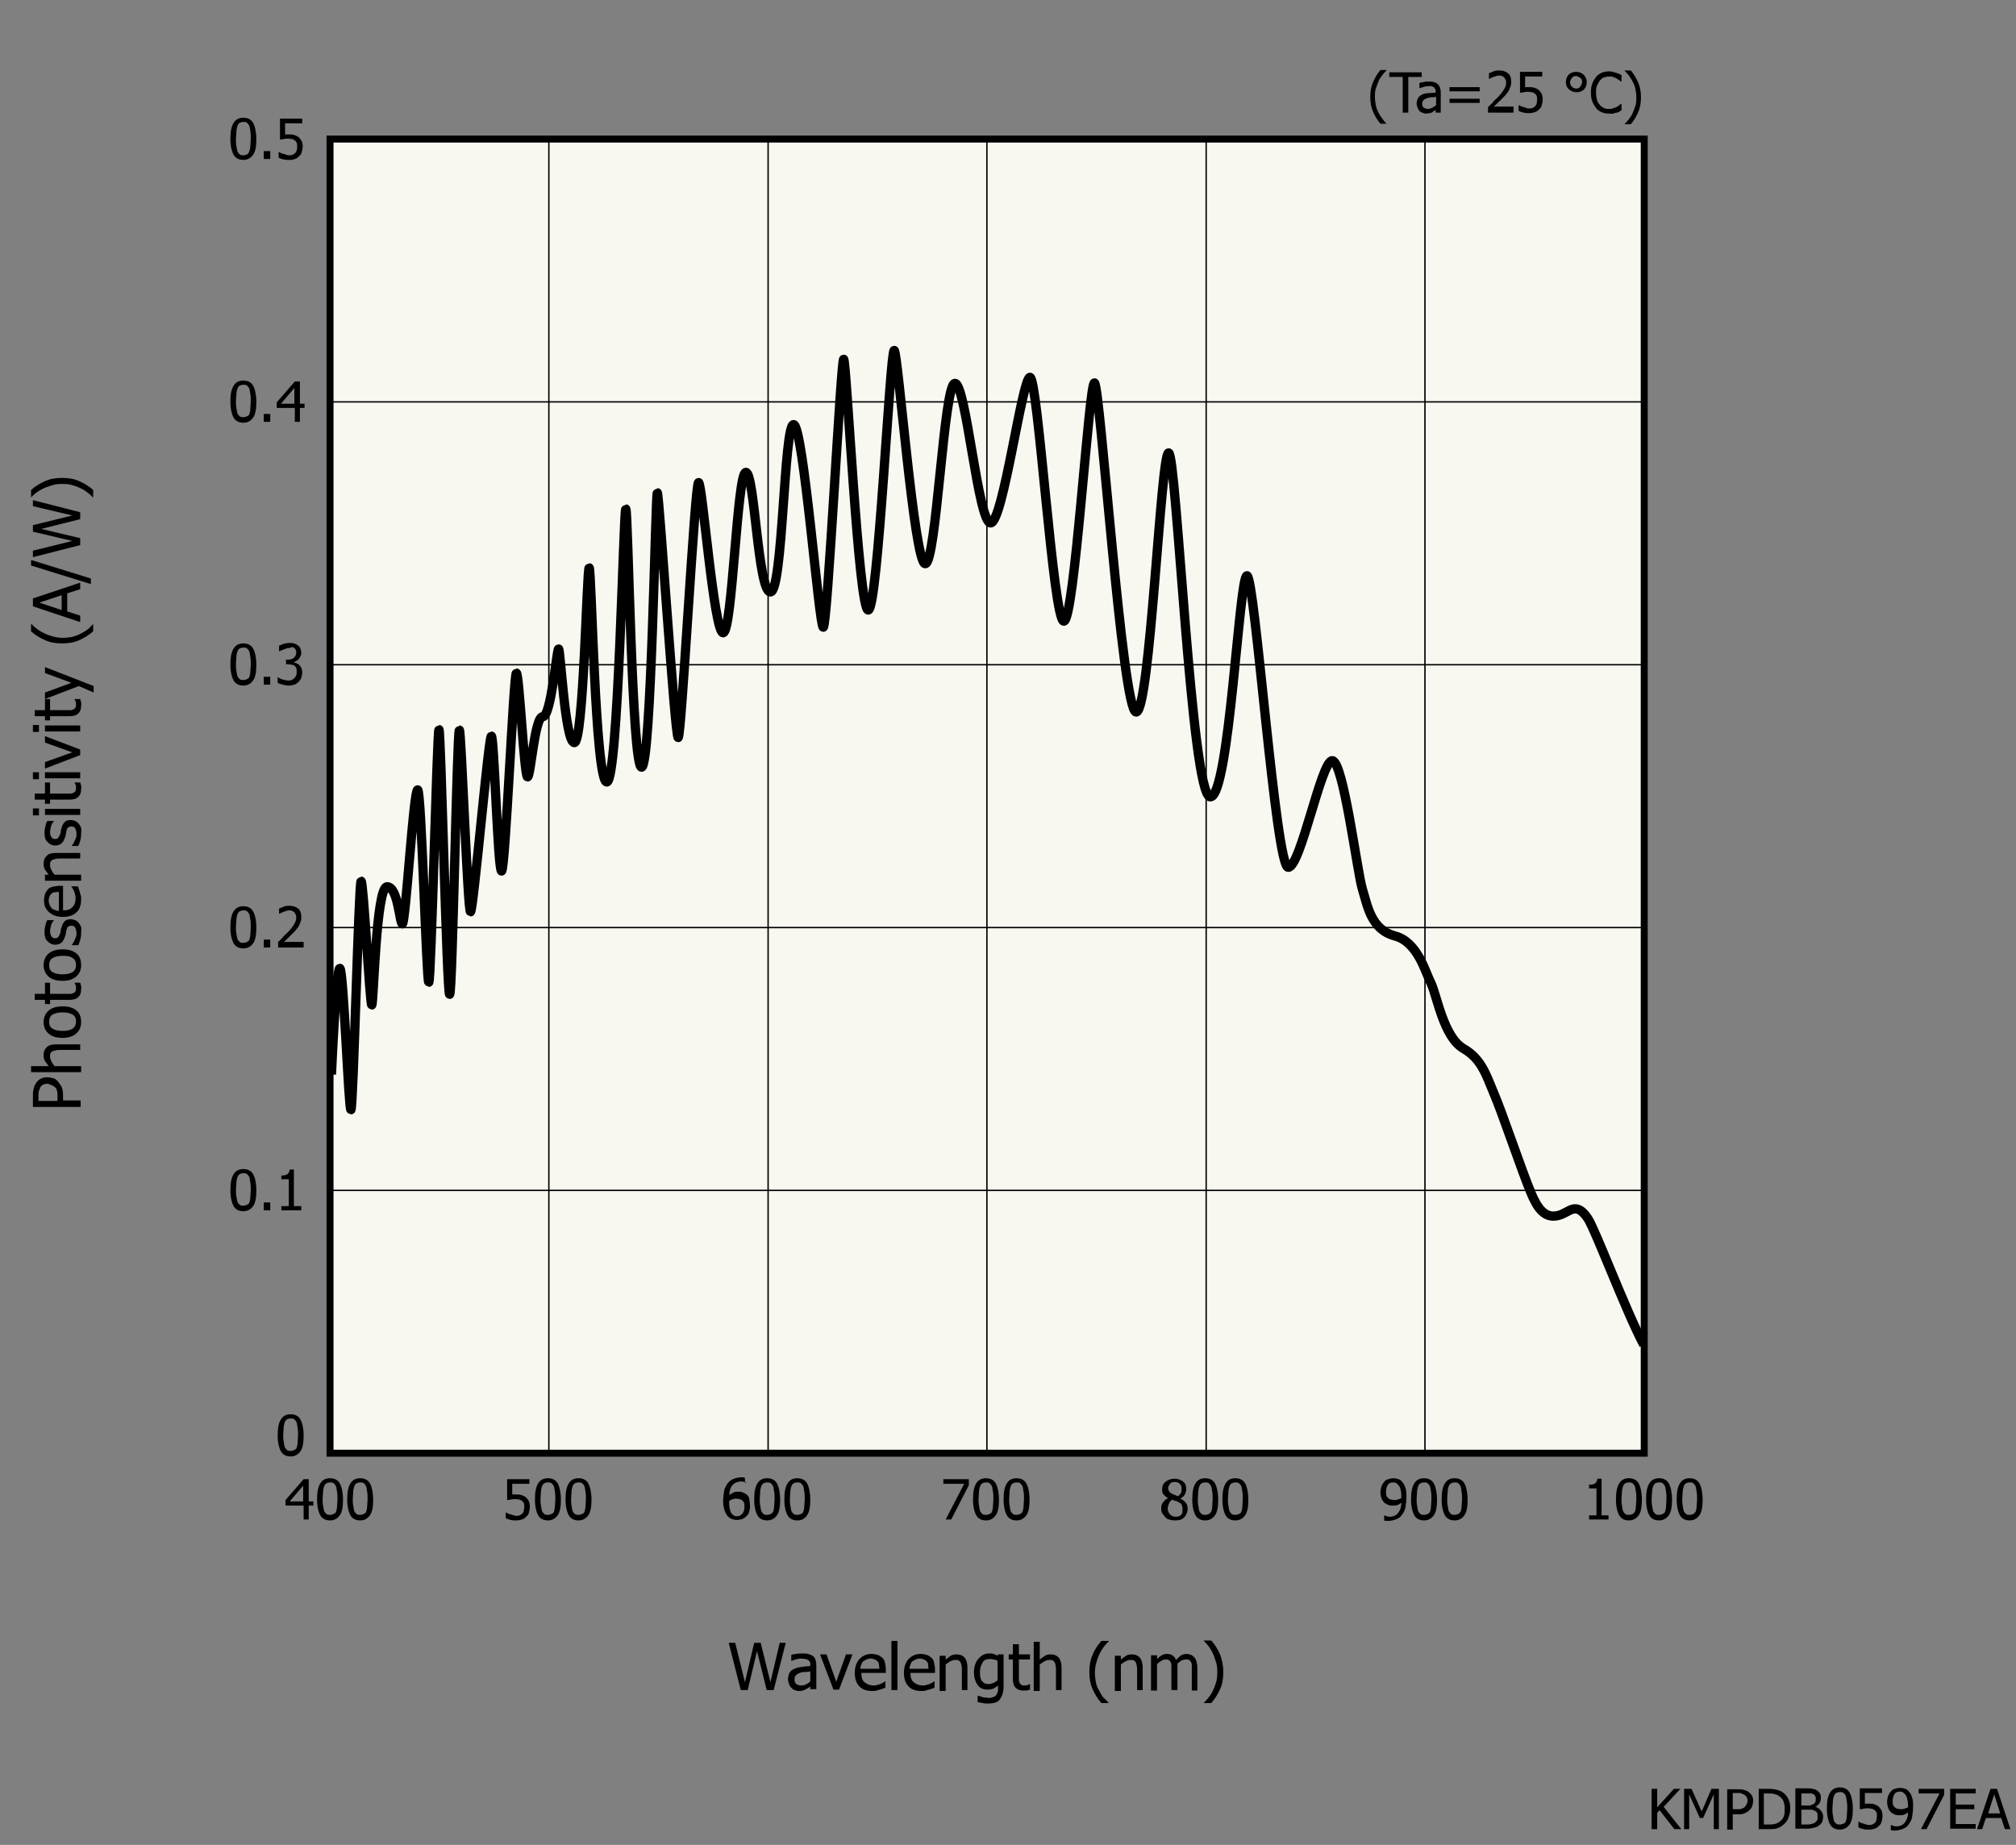 <?xml version="1.0" encoding="utf-8"?>
<!-- Generator: Adobe Illustrator 28.7.8, SVG Export Plug-In . SVG Version: 9.03 Build 56881)  -->
<svg version="1.1" xmlns="http://www.w3.org/2000/svg" xmlns:xlink="http://www.w3.org/1999/xlink" x="0px" y="0px"
	 viewBox="0 0 434.9 398" style="enable-background:new 0 0 434.9 398;" xml:space="preserve">
<rect x="0" y="0" width="434.9" height="398" fill="#808080" stroke="none"/>
<style type="text/css">
	.st0{fill:#F8F7F0;stroke:#000000;stroke-width:1.5;}
	.st1{fill:none;stroke:#000000;stroke-width:0.3;}
	.st2{fill:none;stroke:#000000;stroke-width:2;}
</style>
<g id="レイヤー_1">
</g>
<g id="レイヤー_2">
	<g>
		<g>
			<path d="M362.7,394.6h-1.5l-3.2-4.1l-0.5,0.6v3.5h-1.2v-8.7h1.2v4l3.6-4h1.4l-3.6,3.9L362.7,394.6z"/>
			<path d="M370.9,394.6h-1.2v-7.5l-2.3,5.1h-0.7l-2.3-5.1v7.5h-1.1v-8.7h1.6l2.2,4.9l2.1-4.9h1.6V394.6z"/>
			<path d="M378.2,388.5c0,0.4-0.1,0.7-0.2,1.1s-0.3,0.6-0.6,0.9c-0.3,0.3-0.7,0.5-1.1,0.7s-0.9,0.2-1.5,0.2h-1v3.3h-1.2v-8.7h2.2
				c0.5,0,1,0,1.3,0.1s0.7,0.2,1,0.4c0.3,0.2,0.6,0.5,0.8,0.8S378.2,388,378.2,388.5z M377,388.5c0-0.3-0.1-0.6-0.2-0.8
				s-0.3-0.4-0.5-0.5c-0.2-0.1-0.4-0.2-0.6-0.3s-0.5-0.1-0.9-0.1h-1v3.5h0.8c0.5,0,0.8,0,1.1-0.1s0.5-0.2,0.7-0.4
				c0.2-0.2,0.3-0.4,0.4-0.6S377,388.8,377,388.5z"/>
			<path d="M386.2,390.2c0,0.8-0.2,1.5-0.5,2.2s-0.8,1.1-1.3,1.5c-0.4,0.3-0.9,0.5-1.3,0.6s-1,0.1-1.7,0.1h-2v-8.7h2
				c0.8,0,1.5,0.1,1.9,0.2s0.9,0.3,1.2,0.5c0.6,0.4,1,0.9,1.3,1.5S386.2,389.4,386.2,390.2z M385,390.2c0-0.7-0.1-1.2-0.3-1.7
				s-0.6-0.8-1-1.1c-0.3-0.2-0.6-0.3-1-0.4s-0.8-0.1-1.3-0.1h-0.9v6.7h0.9c0.5,0,1,0,1.4-0.1s0.7-0.2,1.1-0.5
				c0.4-0.3,0.7-0.6,0.9-1.1S385,390.9,385,390.2z"/>
			<path d="M393.3,391.9c0,0.4-0.1,0.8-0.2,1.1s-0.4,0.6-0.7,0.8c-0.3,0.3-0.7,0.4-1.1,0.5s-0.9,0.2-1.5,0.2h-2.5v-8.7h2.3
				c0.6,0,1.1,0,1.4,0.1s0.6,0.1,0.9,0.3c0.3,0.2,0.5,0.4,0.7,0.7s0.2,0.6,0.2,1c0,0.4-0.1,0.8-0.3,1.1s-0.5,0.6-0.9,0.8v0
				c0.5,0.1,0.9,0.4,1.2,0.8S393.3,391.3,393.3,391.9z M391.7,388c0-0.2,0-0.4-0.1-0.5s-0.2-0.3-0.3-0.4c-0.2-0.1-0.4-0.2-0.6-0.2
				s-0.5,0-1,0h-1.1v2.6h1.3c0.4,0,0.6,0,0.8-0.1s0.3-0.1,0.5-0.2c0.2-0.1,0.3-0.3,0.4-0.4S391.7,388.3,391.7,388z M392.1,391.9
				c0-0.3,0-0.6-0.1-0.8s-0.3-0.4-0.6-0.5c-0.2-0.1-0.4-0.2-0.6-0.2s-0.5,0-0.9,0h-1.3v3.2h0.9c0.5,0,0.9,0,1.2-0.1s0.6-0.1,0.8-0.3
				c0.2-0.2,0.4-0.3,0.5-0.5S392.1,392.3,392.1,391.9z"/>
			<path d="M399.7,390.2c0,1.6-0.2,2.7-0.7,3.4s-1.2,1.1-2.1,1.1c-1,0-1.7-0.4-2.1-1.1s-0.7-1.9-0.7-3.4c0-1.6,0.2-2.7,0.7-3.5
				s1.2-1.1,2.1-1.1c1,0,1.7,0.4,2.1,1.1S399.7,388.7,399.7,390.2z M398.2,392.9c0.1-0.3,0.2-0.7,0.2-1.1s0.1-1,0.1-1.6
				c0-0.6,0-1.1-0.1-1.6s-0.1-0.8-0.2-1.1c-0.1-0.3-0.3-0.5-0.5-0.7s-0.5-0.2-0.8-0.2c-0.3,0-0.6,0.1-0.8,0.2s-0.4,0.4-0.5,0.7
				c-0.1,0.3-0.2,0.7-0.2,1.1s-0.1,1-0.1,1.5c0,0.6,0,1.1,0.1,1.5s0.1,0.8,0.2,1.1c0.1,0.3,0.3,0.5,0.5,0.7s0.5,0.2,0.8,0.2
				c0.3,0,0.6-0.1,0.8-0.2S398.1,393.2,398.2,392.9z"/>
			<path d="M406.1,391.8c0,0.4-0.1,0.8-0.2,1.2s-0.3,0.7-0.6,0.9c-0.2,0.3-0.6,0.5-0.9,0.6s-0.8,0.2-1.2,0.2c-0.4,0-0.8,0-1.2-0.1
				s-0.8-0.2-1.1-0.4V393h0.1c0.1,0.1,0.2,0.1,0.4,0.2s0.4,0.2,0.6,0.2c0.2,0.1,0.4,0.1,0.6,0.2s0.4,0.1,0.6,0.1
				c0.2,0,0.5,0,0.7-0.1s0.4-0.2,0.6-0.4c0.1-0.2,0.3-0.4,0.3-0.6s0.1-0.5,0.1-0.8c0-0.3,0-0.6-0.1-0.8s-0.2-0.4-0.4-0.5
				c-0.2-0.1-0.4-0.3-0.6-0.3s-0.5-0.1-0.8-0.1c-0.3,0-0.6,0-1,0.1s-0.6,0.1-0.8,0.1v-4.5h4.8v1h-3.7v2.3c0.1,0,0.3,0,0.4,0
				s0.3,0,0.4,0c0.4,0,0.8,0,1.1,0.1s0.6,0.2,0.9,0.4c0.3,0.2,0.5,0.5,0.7,0.8S406.1,391.3,406.1,391.8z"/>
			<path d="M407.1,388.7c0-0.4,0.1-0.9,0.2-1.2s0.3-0.7,0.6-1c0.2-0.3,0.5-0.5,0.9-0.6s0.7-0.2,1.1-0.2c0.4,0,0.8,0.1,1.1,0.2
				s0.6,0.3,0.8,0.6c0.3,0.3,0.5,0.7,0.7,1.3s0.2,1.2,0.2,2c0,0.7-0.1,1.4-0.2,2.1s-0.4,1.2-0.7,1.6c-0.3,0.5-0.7,0.8-1.2,1
				s-1.1,0.4-1.7,0.4c-0.2,0-0.3,0-0.5,0s-0.3,0-0.5-0.1v-1.1h0.1c0.1,0.1,0.2,0.1,0.5,0.2s0.4,0.1,0.6,0.1c0.8,0,1.4-0.3,1.8-0.8
				s0.7-1.2,0.7-2.2c-0.3,0.2-0.6,0.4-0.9,0.5s-0.6,0.1-0.9,0.1c-0.3,0-0.6,0-0.9-0.1s-0.5-0.2-0.8-0.4c-0.3-0.2-0.5-0.5-0.7-0.9
				S407.1,389.2,407.1,388.7z M411.6,389.4c0-0.6-0.1-1.1-0.2-1.5s-0.3-0.7-0.5-0.9c-0.2-0.2-0.3-0.3-0.5-0.4s-0.4-0.1-0.6-0.1
				c-0.5,0-0.9,0.2-1.1,0.5s-0.4,0.8-0.4,1.5c0,0.4,0,0.7,0.1,0.9s0.2,0.4,0.5,0.6c0.1,0.1,0.3,0.2,0.5,0.2s0.4,0.1,0.6,0.1
				c0.2,0,0.5,0,0.8-0.1s0.5-0.2,0.8-0.3c0-0.1,0-0.1,0-0.2S411.6,389.6,411.6,389.4z"/>
			<path d="M419.4,387.2l-3.8,7.4h-1.2l4-7.7h-4.5v-1h5.5V387.2z"/>
			<path d="M420.7,394.6v-8.7h5.5v1h-4.3v2.4h4v1h-4v3.2h4.3v1H420.7z"/>
			<path d="M426.5,394.6l2.9-8.7h1.4l2.9,8.7h-1.2l-0.8-2.4h-3.3l-0.8,2.4H426.5z M431.5,391.2l-1.3-4.1l-1.3,4.1H431.5z"/>
		</g>
	</g>
	<g>
		<g>
			<g>
				<path d="M169.5,354.4l-2.6,10.2h-1.5l-2.1-8.4l-2,8.4h-1.5l-2.6-10.2h1.4l2.1,8.5l2-8.5h1.4l2.1,8.5l2-8.5H169.5z"/>
				<path d="M174.8,363.8c-0.1,0.1-0.2,0.2-0.4,0.3c-0.2,0.1-0.3,0.2-0.5,0.3c-0.2,0.1-0.4,0.2-0.7,0.3s-0.5,0.1-0.9,0.1
					c-0.3,0-0.6-0.1-0.9-0.2s-0.5-0.3-0.7-0.5c-0.2-0.2-0.4-0.5-0.5-0.8c-0.1-0.3-0.2-0.6-0.2-1c0-0.5,0.1-1,0.3-1.4
					c0.2-0.4,0.6-0.7,1.1-0.9c0.4-0.2,0.9-0.3,1.5-0.4c0.6-0.1,1.2-0.1,1.9-0.2v-0.2c0-0.3,0-0.5-0.1-0.7c-0.1-0.2-0.2-0.3-0.4-0.4
					c-0.2-0.1-0.4-0.2-0.6-0.2c-0.2,0-0.5-0.1-0.7-0.1c-0.3,0-0.6,0-1,0.1c-0.4,0.1-0.8,0.2-1.2,0.4h-0.1v-1.3
					c0.2-0.1,0.6-0.1,1-0.2s0.9-0.1,1.3-0.1c0.5,0,1,0,1.3,0.1s0.7,0.2,1,0.4c0.3,0.2,0.5,0.5,0.6,0.8s0.2,0.7,0.2,1.2v5.2h-1.3
					V363.8z M174.8,362.7v-2.1c-0.3,0-0.7,0.1-1.2,0.1c-0.5,0-0.8,0.1-1.1,0.2c-0.3,0.1-0.6,0.3-0.8,0.5c-0.2,0.2-0.3,0.5-0.3,0.9
					c0,0.4,0.1,0.8,0.4,1s0.6,0.3,1.1,0.3c0.4,0,0.8-0.1,1.1-0.3C174.2,363.2,174.6,363,174.8,362.7z"/>
				<path d="M183.9,356.9l-2.9,7.6h-1.2l-2.9-7.6h1.4l2.1,5.9l2.1-5.9H183.9z"/>
				<path d="M188.2,364.8c-1.2,0-2.2-0.3-2.8-1c-0.7-0.7-1-1.7-1-2.9c0-1.2,0.3-2.2,1-3c0.7-0.7,1.5-1.1,2.6-1.1
					c0.5,0,0.9,0.1,1.3,0.2s0.7,0.4,1,0.6s0.5,0.6,0.6,1.1c0.1,0.4,0.2,0.9,0.2,1.5v0.7h-5.3c0,0.9,0.2,1.6,0.7,2s1.1,0.7,1.9,0.7
					c0.3,0,0.6,0,0.8-0.1s0.5-0.1,0.7-0.2c0.2-0.1,0.4-0.2,0.6-0.3c0.2-0.1,0.3-0.2,0.4-0.3h0.1v1.4c-0.2,0.1-0.3,0.1-0.6,0.2
					c-0.2,0.1-0.4,0.2-0.6,0.2c-0.3,0.1-0.5,0.1-0.7,0.2S188.5,364.8,188.2,364.8z M189.7,359.9c0-0.3-0.1-0.6-0.1-0.9
					s-0.2-0.5-0.3-0.6c-0.2-0.2-0.3-0.3-0.6-0.4s-0.5-0.2-0.9-0.2c-0.3,0-0.6,0.1-0.9,0.2c-0.2,0.1-0.5,0.3-0.7,0.4
					c-0.2,0.2-0.3,0.4-0.4,0.7c-0.1,0.2-0.2,0.5-0.2,0.9H189.7z"/>
				<path d="M193.6,364.6h-1.3v-10.6h1.3V364.6z"/>
				<path d="M198.8,364.8c-1.2,0-2.2-0.3-2.8-1c-0.7-0.7-1-1.7-1-2.9c0-1.2,0.3-2.2,1-3c0.7-0.7,1.5-1.1,2.6-1.1
					c0.5,0,0.9,0.1,1.3,0.2s0.7,0.4,1,0.6s0.5,0.6,0.6,1.1c0.1,0.4,0.2,0.9,0.2,1.5v0.7h-5.3c0,0.9,0.2,1.6,0.7,2s1.1,0.7,1.9,0.7
					c0.3,0,0.6,0,0.8-0.1s0.5-0.1,0.7-0.2c0.2-0.1,0.4-0.2,0.6-0.3c0.2-0.1,0.3-0.2,0.4-0.3h0.1v1.4c-0.2,0.1-0.3,0.1-0.6,0.2
					c-0.2,0.1-0.4,0.2-0.6,0.2c-0.3,0.1-0.5,0.1-0.7,0.2S199.1,364.8,198.8,364.8z M200.3,359.9c0-0.3-0.1-0.6-0.1-0.9
					s-0.2-0.5-0.3-0.6c-0.2-0.2-0.3-0.3-0.6-0.4s-0.5-0.2-0.9-0.2c-0.3,0-0.6,0.1-0.9,0.2c-0.2,0.1-0.5,0.3-0.7,0.4
					c-0.2,0.2-0.3,0.4-0.4,0.7c-0.1,0.2-0.2,0.5-0.2,0.9H200.3z"/>
				<path d="M208.8,364.6h-1.3v-4.3c0-0.4,0-0.7-0.1-1c0-0.3-0.1-0.5-0.2-0.7c-0.1-0.2-0.3-0.3-0.4-0.4c-0.2-0.1-0.4-0.1-0.8-0.1
					c-0.3,0-0.6,0.1-1,0.3c-0.3,0.2-0.7,0.4-1,0.7v5.7h-1.3v-7.6h1.3v0.8c0.4-0.3,0.8-0.6,1.1-0.8s0.8-0.3,1.2-0.3
					c0.8,0,1.3,0.2,1.8,0.7c0.4,0.5,0.6,1.2,0.6,2.2V364.6z"/>
				<path d="M210.9,365.8c0.1,0,0.2,0.1,0.4,0.1c0.2,0.1,0.4,0.1,0.6,0.2c0.2,0.1,0.5,0.1,0.7,0.1s0.4,0.1,0.7,0.1
					c0.4,0,0.7-0.1,1-0.2s0.5-0.3,0.6-0.4c0.1-0.2,0.2-0.4,0.3-0.6s0.1-0.5,0.1-0.8v-0.7c-0.3,0.3-0.7,0.5-1,0.7
					c-0.3,0.1-0.7,0.2-1.3,0.2c-0.9,0-1.6-0.3-2.1-1s-0.8-1.6-0.8-2.8c0-0.6,0.1-1.2,0.3-1.7c0.2-0.5,0.4-0.9,0.7-1.2
					c0.3-0.3,0.6-0.6,1-0.8s0.8-0.3,1.2-0.3c0.4,0,0.7,0,1,0.1c0.3,0.1,0.6,0.2,0.9,0.4l0.1-0.3h1.2v6.8c0,1.3-0.3,2.2-0.8,2.9
					s-1.4,0.9-2.6,0.9c-0.4,0-0.8,0-1.1-0.1s-0.8-0.1-1.1-0.2L210.9,365.8L210.9,365.8z M215.2,362.5v-4.2c-0.3-0.2-0.6-0.3-0.9-0.3
					c-0.3-0.1-0.5-0.1-0.8-0.1c-0.7,0-1.2,0.2-1.5,0.7s-0.6,1.2-0.6,2.1c0,0.8,0.1,1.5,0.4,1.9s0.7,0.7,1.4,0.7c0.3,0,0.7-0.1,1-0.2
					S214.9,362.7,215.2,362.5z"/>
				<path d="M220.7,364.7c-0.7,0-1.2-0.2-1.6-0.6c-0.4-0.4-0.6-1-0.6-1.9V358h-0.9v-1.1h0.9v-2.2h1.3v2.2h2.4v1.1h-2.4v3.6
					c0,0.4,0,0.7,0,0.9s0.1,0.4,0.2,0.6c0.1,0.2,0.2,0.3,0.4,0.4c0.2,0.1,0.4,0.1,0.7,0.1c0.2,0,0.4,0,0.6-0.1
					c0.2-0.1,0.3-0.1,0.4-0.2h0.1v1.2c-0.2,0.1-0.5,0.1-0.7,0.2C221.1,364.7,220.9,364.7,220.7,364.7z"/>
				<path d="M229.1,364.6h-1.3v-4.3c0-0.4,0-0.7-0.1-1c0-0.3-0.1-0.5-0.2-0.7c-0.1-0.2-0.3-0.3-0.4-0.4c-0.2-0.1-0.4-0.1-0.8-0.1
					c-0.3,0-0.6,0.1-1,0.3c-0.3,0.2-0.7,0.4-1,0.7v5.7h-1.3v-10.6h1.3v3.8c0.4-0.3,0.8-0.6,1.1-0.8s0.8-0.3,1.2-0.3
					c0.8,0,1.3,0.2,1.8,0.7c0.4,0.5,0.6,1.2,0.6,2.2V364.6z"/>
				<path d="M239.2,367.4h-1.6c-0.8-0.9-1.4-1.9-1.9-3s-0.7-2.3-0.7-3.7c0-1.4,0.2-2.6,0.7-3.7c0.4-1.1,1.1-2.1,1.9-3h1.6v0.1
					c-0.4,0.3-0.7,0.7-1.1,1.2c-0.3,0.4-0.6,0.9-0.9,1.5c-0.3,0.6-0.5,1.2-0.7,1.9s-0.3,1.4-0.3,2.1c0,0.8,0.1,1.5,0.2,2.1
					s0.4,1.3,0.7,1.8c0.3,0.6,0.6,1.1,0.9,1.5C238.5,366.6,238.8,367,239.2,367.4L239.2,367.4z"/>
				<path d="M246.6,364.6h-1.3v-4.3c0-0.4,0-0.7-0.1-1c0-0.3-0.1-0.5-0.2-0.7c-0.1-0.2-0.3-0.3-0.4-0.4c-0.2-0.1-0.4-0.1-0.8-0.1
					c-0.3,0-0.6,0.1-1,0.3c-0.3,0.2-0.7,0.4-1,0.7v5.7h-1.3v-7.6h1.3v0.8c0.4-0.3,0.8-0.6,1.1-0.8s0.8-0.3,1.2-0.3
					c0.8,0,1.3,0.2,1.8,0.7c0.4,0.5,0.6,1.2,0.6,2.2V364.6z"/>
				<path d="M257.1,364.6v-4.4c0-0.4,0-0.7,0-1c0-0.3-0.1-0.5-0.2-0.7c-0.1-0.2-0.2-0.3-0.4-0.4s-0.4-0.1-0.7-0.1
					c-0.3,0-0.5,0.1-0.9,0.2c-0.3,0.2-0.6,0.4-0.9,0.7c0,0.1,0,0.2,0,0.3c0,0.1,0,0.2,0,0.4v5h-1.3v-4.4c0-0.4,0-0.7,0-1
					c0-0.3-0.1-0.5-0.2-0.7c-0.1-0.2-0.2-0.3-0.4-0.4s-0.4-0.1-0.7-0.1c-0.3,0-0.6,0.1-0.9,0.3s-0.6,0.4-0.9,0.7v5.7h-1.3v-7.6h1.3
					v0.8c0.3-0.3,0.7-0.6,1-0.8c0.3-0.2,0.7-0.3,1.1-0.3c0.5,0,0.9,0.1,1.2,0.3s0.6,0.5,0.8,1c0.4-0.4,0.8-0.8,1.1-1
					s0.8-0.3,1.2-0.3c0.3,0,0.6,0.1,0.9,0.2c0.3,0.1,0.5,0.3,0.7,0.5c0.2,0.2,0.4,0.5,0.5,0.9s0.2,0.8,0.2,1.3v5H257.1z"/>
				<path d="M263.9,360.7c0,1.4-0.2,2.6-0.7,3.7s-1.1,2.1-1.9,3h-1.6v-0.1c0.4-0.3,0.7-0.7,1.1-1.2c0.4-0.5,0.7-1,0.9-1.5
					c0.3-0.6,0.5-1.2,0.7-1.9c0.2-0.7,0.2-1.4,0.2-2.1c0-0.8-0.1-1.5-0.3-2.1s-0.4-1.3-0.7-1.9s-0.6-1.1-0.9-1.5s-0.7-0.8-1-1.1
					v-0.1h1.6c0.8,0.9,1.4,1.9,1.9,3C263.6,358,263.9,359.3,263.9,360.7z"/>
			</g>
		</g>
	</g>
	<g>
		<g>
			<g>
				<path d="M10.2,232.4c0.4,0,0.9,0.1,1.3,0.2s0.7,0.4,1,0.7c0.3,0.4,0.6,0.8,0.8,1.2s0.3,1.1,0.3,1.8v1.1h3.8v1.4H7.1v-2.6
					c0-0.6,0.1-1.1,0.2-1.5s0.3-0.8,0.5-1.1c0.3-0.4,0.6-0.7,1-0.9S9.6,232.4,10.2,232.4z M10.2,233.8c-0.4,0-0.7,0.1-0.9,0.2
					s-0.5,0.3-0.6,0.6c-0.1,0.2-0.2,0.5-0.3,0.7s-0.1,0.6-0.1,1.1v1.1h4.1v-0.9c0-0.5,0-1-0.1-1.3s-0.2-0.6-0.5-0.8
					c-0.2-0.2-0.4-0.3-0.7-0.4S10.6,233.8,10.2,233.8z"/>
				<path d="M17.3,225.2v1.3H13c-0.4,0-0.7,0-1,0.1s-0.5,0.1-0.7,0.2c-0.2,0.1-0.3,0.3-0.4,0.4s-0.1,0.4-0.1,0.8
					c0,0.3,0.1,0.6,0.3,1s0.4,0.7,0.7,1h5.7v1.3H6.7v-1.3h3.8c-0.3-0.4-0.6-0.8-0.8-1.1s-0.3-0.8-0.3-1.2c0-0.8,0.2-1.3,0.7-1.8
					s1.2-0.6,2.1-0.6H17.3z"/>
				<path d="M13.5,217.1c1.3,0,2.3,0.3,3,0.9c0.7,0.6,1,1.4,1,2.5c0,1.1-0.4,1.9-1.1,2.5c-0.7,0.6-1.7,0.9-2.9,0.9
					c-1.3,0-2.3-0.3-3-0.9s-1.1-1.5-1.1-2.5c0-1,0.4-1.9,1.1-2.5S12.2,217.1,13.5,217.1z M13.5,218.4c-1,0-1.7,0.2-2.2,0.5
					s-0.7,0.9-0.7,1.5c0,0.7,0.2,1.2,0.7,1.5s1.2,0.5,2.2,0.5c1,0,1.7-0.2,2.2-0.5c0.5-0.4,0.7-0.9,0.7-1.5c0-0.7-0.2-1.2-0.7-1.5
					C15.2,218.6,14.5,218.4,13.5,218.4z"/>
				<path d="M17.5,213.5c0,0.7-0.2,1.2-0.6,1.6s-1,0.6-1.9,0.6h-4.2v0.9H9.7v-0.9H7.5v-1.3h2.2v-2.4h1.1v2.4h3.6c0.4,0,0.7,0,0.9,0
					s0.4-0.1,0.6-0.2c0.2-0.1,0.3-0.2,0.4-0.4s0.1-0.4,0.1-0.7c0-0.2,0-0.4-0.1-0.6s-0.1-0.3-0.2-0.4v-0.1h1.2
					c0.1,0.2,0.1,0.5,0.2,0.7S17.5,213.3,17.5,213.5z"/>
				<path d="M13.5,204.8c1.3,0,2.3,0.3,3,0.9c0.7,0.6,1,1.4,1,2.5c0,1.1-0.4,1.9-1.1,2.5c-0.7,0.6-1.7,0.9-2.9,0.9
					c-1.3,0-2.3-0.3-3-0.9s-1.1-1.5-1.1-2.5c0-1,0.4-1.9,1.1-2.5S12.2,204.8,13.5,204.8z M13.5,206.2c-1,0-1.7,0.2-2.2,0.5
					s-0.7,0.9-0.7,1.5c0,0.7,0.2,1.2,0.7,1.5s1.2,0.5,2.2,0.5c1,0,1.7-0.2,2.2-0.5c0.5-0.4,0.7-0.9,0.7-1.5c0-0.7-0.2-1.2-0.7-1.5
					C15.2,206.3,14.5,206.2,13.5,206.2z"/>
				<path d="M17.5,201.4c0,0.5-0.1,1-0.2,1.4s-0.3,0.8-0.4,1.1h-1.4v-0.1c0.1-0.1,0.2-0.2,0.3-0.4s0.2-0.3,0.3-0.6
					c0.1-0.2,0.2-0.5,0.3-0.7s0.1-0.5,0.1-0.8c0-0.2,0-0.4-0.1-0.7s-0.1-0.4-0.2-0.5c-0.1-0.2-0.2-0.3-0.3-0.3s-0.3-0.1-0.5-0.1
					c-0.3,0-0.5,0.1-0.7,0.2s-0.3,0.5-0.4,0.9c0,0.2-0.1,0.4-0.1,0.6s-0.1,0.5-0.2,0.7c-0.2,0.6-0.4,1-0.8,1.3s-0.8,0.4-1.3,0.4
					c-0.7,0-1.2-0.3-1.7-0.8s-0.6-1.2-0.6-2.1c0-0.4,0.1-0.9,0.2-1.3s0.2-0.8,0.4-1.1h1.4v0.1c-0.3,0.3-0.5,0.7-0.6,1.1
					s-0.2,0.8-0.2,1.2c0,0.4,0.1,0.8,0.3,1.1s0.4,0.4,0.8,0.4c0.3,0,0.6-0.1,0.7-0.3s0.3-0.5,0.4-0.8c0.1-0.2,0.1-0.4,0.1-0.6
					s0.1-0.5,0.2-0.7c0.1-0.6,0.4-1,0.7-1.3s0.8-0.4,1.3-0.4c0.3,0,0.6,0.1,0.9,0.2c0.3,0.1,0.5,0.3,0.8,0.6
					c0.2,0.3,0.4,0.6,0.5,0.9S17.5,200.9,17.5,201.4z"/>
				<path d="M17.5,194c0,1.2-0.3,2.2-1,2.8c-0.7,0.7-1.7,1-2.9,1c-1.2,0-2.2-0.3-3-1s-1.1-1.5-1.1-2.6c0-0.5,0.1-0.9,0.2-1.3
					s0.4-0.7,0.6-1s0.6-0.5,1.1-0.6s0.9-0.2,1.5-0.2h0.7v5.3c0.9,0,1.6-0.2,2-0.7c0.5-0.4,0.7-1.1,0.7-1.9c0-0.3,0-0.6-0.1-0.8
					s-0.1-0.5-0.2-0.7c-0.1-0.2-0.2-0.4-0.3-0.6s-0.2-0.3-0.3-0.4v-0.1h1.4c0.1,0.2,0.1,0.3,0.2,0.6s0.2,0.4,0.2,0.6
					c0.1,0.3,0.1,0.5,0.2,0.7S17.5,193.6,17.5,194z M12.6,192.4c-0.3,0-0.6,0.1-0.9,0.1s-0.5,0.2-0.6,0.3c-0.2,0.2-0.3,0.3-0.4,0.6
					s-0.2,0.5-0.2,0.9c0,0.3,0.1,0.6,0.2,0.9s0.3,0.5,0.4,0.7c0.2,0.2,0.4,0.3,0.7,0.4s0.5,0.2,0.9,0.2V192.4z"/>
				<path d="M17.3,183.9v1.3H13c-0.4,0-0.7,0-1,0.1s-0.5,0.1-0.7,0.2c-0.2,0.1-0.3,0.3-0.4,0.4s-0.1,0.4-0.1,0.8
					c0,0.3,0.1,0.6,0.3,1s0.4,0.7,0.7,1h5.7v1.3H9.7v-1.3h0.8c-0.3-0.4-0.6-0.8-0.8-1.1s-0.3-0.8-0.3-1.2c0-0.8,0.2-1.3,0.7-1.8
					s1.2-0.6,2.1-0.6H17.3z"/>
				<path d="M17.5,180c0,0.5-0.1,1-0.2,1.4s-0.3,0.8-0.4,1.1h-1.4v-0.1c0.1-0.1,0.2-0.2,0.3-0.4s0.2-0.3,0.3-0.6
					c0.1-0.2,0.2-0.5,0.3-0.7s0.1-0.5,0.1-0.8c0-0.2,0-0.4-0.1-0.7s-0.1-0.4-0.2-0.5c-0.1-0.2-0.2-0.3-0.3-0.3s-0.3-0.1-0.5-0.1
					c-0.3,0-0.5,0.1-0.7,0.2s-0.3,0.5-0.4,0.9c0,0.2-0.1,0.4-0.1,0.6s-0.1,0.5-0.2,0.7c-0.2,0.6-0.4,1-0.8,1.3s-0.8,0.4-1.3,0.4
					c-0.7,0-1.2-0.3-1.7-0.8s-0.6-1.2-0.6-2.1c0-0.4,0.1-0.9,0.2-1.3s0.2-0.8,0.4-1.1h1.4v0.1c-0.3,0.3-0.5,0.7-0.6,1.1
					s-0.2,0.8-0.2,1.2c0,0.4,0.1,0.8,0.3,1.1s0.4,0.4,0.8,0.4c0.3,0,0.6-0.1,0.7-0.3s0.3-0.5,0.4-0.8c0.1-0.2,0.1-0.4,0.1-0.6
					s0.1-0.5,0.2-0.7c0.1-0.6,0.4-1,0.7-1.3s0.8-0.4,1.3-0.4c0.3,0,0.6,0.1,0.9,0.2c0.3,0.1,0.5,0.3,0.8,0.6
					c0.2,0.3,0.4,0.6,0.5,0.9S17.5,179.5,17.5,180z"/>
				<path d="M8.4,174.4v1.5H7.1v-1.5H8.4z M17.3,174.5v1.3H9.7v-1.3H17.3z"/>
				<path d="M17.5,170.3c0,0.7-0.2,1.2-0.6,1.6s-1,0.6-1.9,0.6h-4.2v0.9H9.7v-0.9H7.5v-1.3h2.2v-2.4h1.1v2.4h3.6c0.4,0,0.7,0,0.9,0
					s0.4-0.1,0.6-0.2c0.2-0.1,0.3-0.2,0.4-0.4s0.1-0.4,0.1-0.7c0-0.2,0-0.4-0.1-0.6s-0.1-0.3-0.2-0.4v-0.1h1.2
					c0.1,0.2,0.1,0.5,0.2,0.7S17.5,170.1,17.5,170.3z"/>
				<path d="M8.4,166.6v1.5H7.1v-1.5H8.4z M17.3,166.6v1.3H9.7v-1.3H17.3z"/>
				<path d="M9.7,158.8l7.6,2.9v1.2l-7.6,2.9v-1.4l5.9-2.1l-5.9-2.1V158.8z"/>
				<path d="M8.4,156.4v1.5H7.1v-1.5H8.4z M17.3,156.5v1.3H9.7v-1.3H17.3z"/>
				<path d="M17.5,152.3c0,0.7-0.2,1.2-0.6,1.6s-1,0.6-1.9,0.6h-4.2v0.9H9.7v-0.9H7.5v-1.3h2.2v-2.4h1.1v2.4h3.6c0.4,0,0.7,0,0.9,0
					s0.4-0.1,0.6-0.2c0.2-0.1,0.3-0.2,0.4-0.4s0.1-0.4,0.1-0.7c0-0.2,0-0.4-0.1-0.6s-0.1-0.3-0.2-0.4v-0.1h1.2
					c0.1,0.2,0.1,0.5,0.2,0.7S17.5,152.1,17.5,152.3z"/>
				<path d="M9.7,143.9l10.5,4.1v1.4l-3.2-1.4l-7.3,2.8v-1.4l5.7-2.1l-5.7-2.1V143.9z"/>
				<path d="M20.1,134.6v1.6c-0.9,0.8-1.9,1.4-3,1.9s-2.3,0.7-3.7,0.7c-1.4,0-2.6-0.2-3.7-0.7s-2.1-1.1-3-1.9v-1.6h0.1
					c0.3,0.4,0.7,0.7,1.2,1.1c0.4,0.3,0.9,0.6,1.5,0.9c0.6,0.3,1.2,0.5,1.9,0.7s1.4,0.3,2.1,0.3c0.8,0,1.5-0.1,2.1-0.2
					c0.6-0.2,1.3-0.4,1.8-0.7c0.6-0.3,1.1-0.6,1.5-0.9S19.7,135,20.1,134.6L20.1,134.6z"/>
				<path d="M17.3,134.2l-10.2-3.4v-1.7l10.2-3.4v1.4l-2.8,0.9v3.9l2.8,0.9V134.2z M13.3,128.4L8.5,130l4.8,1.6V128.4z"/>
				<path d="M6.7,120.8l12.9,4v1.2l-12.9-4V120.8z"/>
				<path d="M7.1,107.9l10.2,2.6v1.5l-8.4,2.1l8.4,2v1.5l-10.2,2.6v-1.4l8.5-2.1l-8.5-2v-1.4l8.5-2.1l-8.5-2V107.9z"/>
				<path d="M13.4,103.1c1.4,0,2.6,0.2,3.7,0.7s2.1,1.1,3,1.9v1.6h-0.1c-0.3-0.4-0.7-0.7-1.2-1.1s-1-0.7-1.5-0.9
					c-0.6-0.3-1.2-0.5-1.9-0.7c-0.7-0.2-1.4-0.2-2.1-0.2c-0.8,0-1.5,0.1-2.1,0.3s-1.3,0.4-1.9,0.7s-1.1,0.6-1.5,0.9
					c-0.5,0.4-0.8,0.7-1.1,1H6.7v-1.6c0.9-0.8,1.9-1.4,3-1.9S12,103.1,13.4,103.1z"/>
			</g>
		</g>
	</g>
	<g>
		<rect x="71.2" y="30" class="st0" width="283.5" height="283.5"/>
		<g>
			<g>
				<g>
					<line class="st1" x1="71.2" y1="30" x2="71.2" y2="313.5"/>
				</g>
				<g>
					<line class="st1" x1="118.4" y1="30" x2="118.4" y2="313.5"/>
				</g>
				<g>
					<line class="st1" x1="165.7" y1="30" x2="165.7" y2="313.5"/>
				</g>
				<g>
					<line class="st1" x1="212.9" y1="30" x2="212.9" y2="313.5"/>
				</g>
				<g>
					<line class="st1" x1="260.2" y1="30" x2="260.2" y2="313.5"/>
				</g>
				<g>
					<line class="st1" x1="307.4" y1="30" x2="307.4" y2="313.5"/>
				</g>
				<g>
					<line class="st1" x1="354.6" y1="30" x2="354.6" y2="313.5"/>
				</g>
			</g>
			<g>
				<line class="st1" x1="71.2" y1="200.1" x2="354.6" y2="200.1"/>
				<line class="st1" x1="71.2" y1="313.5" x2="354.6" y2="313.5"/>
				<g>
					<line class="st1" x1="71.2" y1="86.7" x2="354.6" y2="86.7"/>
				</g>
				<line class="st1" x1="71.2" y1="143.4" x2="354.6" y2="143.4"/>
				<line class="st1" x1="71.2" y1="256.8" x2="354.6" y2="256.8"/>
				<g>
					<line class="st1" x1="71.2" y1="30" x2="354.6" y2="30"/>
				</g>
			</g>
		</g>
	</g>
	<g>
		<g>
			<path d="M67.6,324.8h-1v3h-1.1v-3h-3.9v-1.2l3.9-4.5h1.1v4.8h1V324.8z M65.4,323.9v-3.4l-2.9,3.4H65.4z"/>
			<path d="M74,323.5c0,1.6-0.2,2.7-0.7,3.4s-1.2,1.1-2.1,1.1c-1,0-1.7-0.4-2.1-1.1s-0.7-1.9-0.7-3.4c0-1.6,0.2-2.7,0.7-3.5
				s1.2-1.1,2.1-1.1c1,0,1.7,0.4,2.1,1.1S74,322,74,323.5z M72.5,326.1c0.1-0.3,0.2-0.7,0.2-1.1s0.1-1,0.1-1.6c0-0.6,0-1.1-0.1-1.6
				s-0.1-0.8-0.2-1.1c-0.1-0.3-0.3-0.5-0.5-0.7s-0.5-0.2-0.8-0.2c-0.3,0-0.6,0.1-0.8,0.2s-0.4,0.4-0.5,0.7c-0.1,0.3-0.2,0.7-0.2,1.1
				s-0.1,1-0.1,1.5c0,0.6,0,1.1,0.1,1.5s0.1,0.8,0.2,1.1c0.1,0.3,0.3,0.5,0.5,0.7s0.5,0.2,0.8,0.2c0.3,0,0.6-0.1,0.8-0.2
				S72.4,326.4,72.5,326.1z"/>
			<path d="M80.5,323.5c0,1.6-0.2,2.7-0.7,3.4s-1.2,1.1-2.1,1.1c-1,0-1.7-0.4-2.1-1.1s-0.7-1.9-0.7-3.4c0-1.6,0.2-2.7,0.7-3.5
				s1.2-1.1,2.1-1.1c1,0,1.7,0.4,2.1,1.1S80.5,322,80.5,323.5z M79,326.1c0.1-0.3,0.2-0.7,0.2-1.1s0.1-1,0.1-1.6
				c0-0.6,0-1.1-0.1-1.6s-0.1-0.8-0.2-1.1c-0.1-0.3-0.3-0.5-0.5-0.7s-0.5-0.2-0.8-0.2c-0.3,0-0.6,0.1-0.8,0.2s-0.4,0.4-0.5,0.7
				c-0.1,0.3-0.2,0.7-0.2,1.1s-0.1,1-0.1,1.5c0,0.6,0,1.1,0.1,1.5s0.1,0.8,0.2,1.1c0.1,0.3,0.3,0.5,0.5,0.7s0.5,0.2,0.8,0.2
				c0.3,0,0.6-0.1,0.8-0.2S78.9,326.4,79,326.1z"/>
		</g>
	</g>
	<g>
		<path d="M114.3,325.1c0,0.4-0.1,0.8-0.2,1.2s-0.3,0.7-0.6,0.9c-0.2,0.3-0.6,0.5-0.9,0.6s-0.8,0.2-1.2,0.2c-0.4,0-0.8,0-1.2-0.1
			s-0.8-0.2-1.1-0.4v-1.2h0.1c0.1,0.1,0.2,0.1,0.4,0.2s0.4,0.2,0.6,0.2c0.2,0.1,0.4,0.1,0.6,0.2s0.4,0.1,0.6,0.1
			c0.2,0,0.5,0,0.7-0.1s0.4-0.2,0.6-0.4c0.1-0.2,0.3-0.4,0.3-0.6s0.1-0.5,0.1-0.8c0-0.3,0-0.6-0.1-0.8s-0.2-0.4-0.4-0.5
			c-0.2-0.1-0.4-0.3-0.6-0.3s-0.5-0.1-0.8-0.1c-0.3,0-0.6,0-1,0.1s-0.6,0.1-0.8,0.1v-4.5h4.8v1h-3.7v2.3c0.1,0,0.3,0,0.4,0
			s0.3,0,0.4,0c0.4,0,0.8,0,1.1,0.1s0.6,0.2,0.9,0.4c0.3,0.2,0.5,0.5,0.7,0.8S114.3,324.5,114.3,325.1z"/>
		<path d="M121,323.5c0,1.6-0.2,2.7-0.7,3.4s-1.2,1.1-2.1,1.1c-1,0-1.7-0.4-2.1-1.1s-0.7-1.9-0.7-3.4c0-1.6,0.2-2.7,0.7-3.5
			s1.2-1.1,2.1-1.1c1,0,1.7,0.4,2.1,1.1S121,322,121,323.5z M119.5,326.1c0.1-0.3,0.2-0.7,0.2-1.1s0.1-1,0.1-1.6
			c0-0.6,0-1.1-0.1-1.6s-0.1-0.8-0.2-1.1c-0.1-0.3-0.3-0.5-0.5-0.7s-0.5-0.2-0.8-0.2c-0.3,0-0.6,0.1-0.8,0.2s-0.4,0.4-0.5,0.7
			c-0.1,0.3-0.2,0.7-0.2,1.1s-0.1,1-0.1,1.5c0,0.6,0,1.1,0.1,1.5s0.1,0.8,0.2,1.1c0.1,0.3,0.3,0.5,0.5,0.7s0.5,0.2,0.8,0.2
			c0.3,0,0.6-0.1,0.8-0.2S119.4,326.4,119.5,326.1z"/>
		<path d="M127.6,323.5c0,1.6-0.2,2.7-0.7,3.4s-1.2,1.1-2.1,1.1c-1,0-1.7-0.4-2.1-1.1s-0.7-1.9-0.7-3.4c0-1.6,0.2-2.7,0.7-3.5
			s1.2-1.1,2.1-1.1c1,0,1.7,0.4,2.1,1.1S127.6,322,127.6,323.5z M126.1,326.1c0.1-0.3,0.2-0.7,0.2-1.1s0.1-1,0.1-1.6
			c0-0.6,0-1.1-0.1-1.6s-0.1-0.8-0.2-1.1c-0.1-0.3-0.3-0.5-0.5-0.7s-0.5-0.2-0.8-0.2c-0.3,0-0.6,0.1-0.8,0.2s-0.4,0.4-0.5,0.7
			c-0.1,0.3-0.2,0.7-0.2,1.1s-0.1,1-0.1,1.5c0,0.6,0,1.1,0.1,1.5s0.1,0.8,0.2,1.1c0.1,0.3,0.3,0.5,0.5,0.7s0.5,0.2,0.8,0.2
			c0.3,0,0.6-0.1,0.8-0.2S126,326.4,126.1,326.1z"/>
	</g>
	<g>
		<path d="M209,320.4l-3.8,7.4H204l4-7.7h-4.5v-1h5.5V320.4z"/>
		<path d="M215.5,323.5c0,1.6-0.2,2.7-0.7,3.4s-1.2,1.1-2.1,1.1c-1,0-1.7-0.4-2.1-1.1s-0.7-1.9-0.7-3.4c0-1.6,0.2-2.7,0.7-3.5
			s1.2-1.1,2.1-1.1c1,0,1.7,0.4,2.1,1.1S215.5,322,215.5,323.5z M214,326.1c0.1-0.3,0.2-0.7,0.2-1.1s0.1-1,0.1-1.6
			c0-0.6,0-1.1-0.1-1.6s-0.1-0.8-0.2-1.1c-0.1-0.3-0.3-0.5-0.5-0.7s-0.5-0.2-0.8-0.2c-0.3,0-0.6,0.1-0.8,0.2s-0.4,0.4-0.5,0.7
			c-0.1,0.3-0.2,0.7-0.2,1.1s-0.1,1-0.1,1.5c0,0.6,0,1.1,0.1,1.5s0.1,0.8,0.2,1.1c0.1,0.3,0.3,0.5,0.5,0.7s0.5,0.2,0.8,0.2
			c0.3,0,0.6-0.1,0.8-0.2S213.9,326.4,214,326.1z"/>
		<path d="M222.1,323.5c0,1.6-0.2,2.7-0.7,3.4s-1.2,1.1-2.1,1.1c-1,0-1.7-0.4-2.1-1.1s-0.7-1.9-0.7-3.4c0-1.6,0.2-2.7,0.7-3.5
			s1.2-1.1,2.1-1.1c1,0,1.7,0.4,2.1,1.1S222.1,322,222.1,323.5z M220.6,326.1c0.1-0.3,0.2-0.7,0.2-1.1s0.1-1,0.1-1.6
			c0-0.6,0-1.1-0.1-1.6s-0.1-0.8-0.2-1.1c-0.1-0.3-0.3-0.5-0.5-0.7s-0.5-0.2-0.8-0.2c-0.3,0-0.6,0.1-0.8,0.2s-0.4,0.4-0.5,0.7
			c-0.1,0.3-0.2,0.7-0.2,1.1s-0.1,1-0.1,1.5c0,0.6,0,1.1,0.1,1.5s0.1,0.8,0.2,1.1c0.1,0.3,0.3,0.5,0.5,0.7s0.5,0.2,0.8,0.2
			c0.3,0,0.6-0.1,0.8-0.2S220.4,326.4,220.6,326.1z"/>
	</g>
	<g>
		<g>
			<path d="M161.8,325c0,0.4-0.1,0.9-0.2,1.2s-0.3,0.7-0.6,0.9c-0.3,0.3-0.6,0.5-0.9,0.6s-0.7,0.2-1.1,0.2c-0.4,0-0.8-0.1-1.1-0.2
				s-0.6-0.3-0.9-0.6c-0.3-0.3-0.5-0.7-0.7-1.3s-0.3-1.2-0.3-2c0-0.8,0.1-1.4,0.2-2.1s0.4-1.1,0.7-1.6c0.3-0.4,0.7-0.8,1.2-1
				s1.1-0.4,1.7-0.4c0.2,0,0.4,0,0.5,0s0.3,0.1,0.4,0.1v1.1H161c-0.1-0.1-0.3-0.1-0.5-0.2s-0.4-0.1-0.6-0.1c-0.7,0-1.3,0.2-1.8,0.7
				s-0.7,1.2-0.8,2.2c0.3-0.2,0.6-0.3,0.9-0.5s0.6-0.2,1-0.2c0.3,0,0.6,0,0.9,0.1s0.5,0.2,0.8,0.4c0.3,0.2,0.6,0.5,0.7,0.9
				S161.8,324.5,161.8,325z M160.6,325.1c0-0.4,0-0.7-0.1-0.9s-0.2-0.4-0.5-0.6c-0.2-0.1-0.3-0.2-0.5-0.2s-0.4-0.1-0.6-0.1
				c-0.3,0-0.5,0-0.8,0.1s-0.5,0.2-0.8,0.4c0,0.1,0,0.2,0,0.2s0,0.2,0,0.3c0,0.6,0.1,1.1,0.2,1.5s0.3,0.7,0.4,0.8
				c0.2,0.2,0.3,0.3,0.5,0.4s0.4,0.1,0.6,0.1c0.5,0,0.8-0.2,1.1-0.5S160.6,325.7,160.6,325.1z"/>
			<path d="M168.3,323.5c0,1.6-0.2,2.7-0.7,3.4s-1.2,1.1-2.1,1.1c-1,0-1.7-0.4-2.1-1.1s-0.7-1.9-0.7-3.4c0-1.6,0.2-2.7,0.7-3.5
				s1.2-1.1,2.1-1.1c1,0,1.7,0.4,2.1,1.1S168.3,322,168.3,323.5z M166.8,326.1c0.1-0.3,0.2-0.7,0.2-1.1s0.1-1,0.1-1.6
				c0-0.6,0-1.1-0.1-1.6s-0.1-0.8-0.2-1.1c-0.1-0.3-0.3-0.5-0.5-0.7s-0.5-0.2-0.8-0.2c-0.3,0-0.6,0.1-0.8,0.2s-0.4,0.4-0.5,0.7
				c-0.1,0.3-0.2,0.7-0.2,1.1s-0.1,1-0.1,1.5c0,0.6,0,1.1,0.1,1.5s0.1,0.8,0.2,1.1c0.1,0.3,0.3,0.5,0.5,0.7s0.5,0.2,0.8,0.2
				c0.3,0,0.6-0.1,0.8-0.2S166.6,326.4,166.8,326.1z"/>
			<path d="M174.8,323.5c0,1.6-0.2,2.7-0.7,3.4S173,328,172,328c-1,0-1.7-0.4-2.1-1.1s-0.7-1.9-0.7-3.4c0-1.6,0.2-2.7,0.7-3.5
				s1.2-1.1,2.1-1.1c1,0,1.7,0.4,2.1,1.1S174.8,322,174.8,323.5z M173.3,326.1c0.1-0.3,0.2-0.7,0.2-1.1s0.1-1,0.1-1.6
				c0-0.6,0-1.1-0.1-1.6s-0.1-0.8-0.2-1.1c-0.1-0.3-0.3-0.5-0.5-0.7s-0.5-0.2-0.8-0.2c-0.3,0-0.6,0.1-0.8,0.2s-0.4,0.4-0.5,0.7
				c-0.1,0.3-0.2,0.7-0.2,1.1s-0.1,1-0.1,1.5c0,0.6,0,1.1,0.1,1.5s0.1,0.8,0.2,1.1c0.1,0.3,0.3,0.5,0.5,0.7s0.5,0.2,0.8,0.2
				c0.3,0,0.6-0.1,0.8-0.2S173.2,326.4,173.3,326.1z"/>
		</g>
	</g>
	<g>
		<path d="M253.4,328c-0.4,0-0.8-0.1-1.2-0.2s-0.7-0.3-0.9-0.6c-0.2-0.2-0.4-0.5-0.6-0.8s-0.2-0.7-0.2-1c0-0.5,0.1-0.9,0.4-1.3
			s0.6-0.7,1.1-0.9v0c-0.4-0.2-0.7-0.5-1-0.8s-0.3-0.7-0.3-1.1c0-0.7,0.2-1.2,0.7-1.6s1.1-0.7,1.9-0.7c0.8,0,1.4,0.2,1.9,0.6
			s0.7,0.9,0.7,1.6c0,0.4-0.1,0.8-0.3,1.2s-0.6,0.7-1,0.9v0c0.5,0.2,0.9,0.5,1.2,0.9c0.3,0.3,0.4,0.8,0.4,1.3c0,0.7-0.3,1.4-0.8,1.9
			S254.2,328,253.4,328z M255.1,325.5c0-0.4-0.1-0.6-0.2-0.9s-0.4-0.4-0.8-0.6c-0.1-0.1-0.3-0.2-0.5-0.2s-0.5-0.2-0.7-0.3
			c-0.3,0.2-0.6,0.5-0.7,0.8s-0.3,0.7-0.3,1.1c0,0.5,0.2,1,0.5,1.3s0.7,0.5,1.2,0.5c0.5,0,0.9-0.1,1.2-0.4S255.1,326,255.1,325.5z
			 M254.9,321.1c0-0.4-0.1-0.7-0.4-1s-0.6-0.4-1.1-0.4c-0.4,0-0.8,0.1-1,0.4s-0.4,0.6-0.4,0.9c0,0.3,0.1,0.5,0.2,0.7
			s0.3,0.4,0.6,0.5c0.1,0.1,0.3,0.2,0.6,0.3s0.5,0.2,0.7,0.3c0.3-0.3,0.6-0.5,0.7-0.8S254.9,321.5,254.9,321.1z"/>
		<path d="M262.8,323.5c0,1.6-0.2,2.7-0.7,3.4s-1.2,1.1-2.1,1.1c-1,0-1.7-0.4-2.1-1.1s-0.7-1.9-0.7-3.4c0-1.6,0.2-2.7,0.7-3.5
			s1.2-1.1,2.1-1.1c1,0,1.7,0.4,2.1,1.1S262.8,322,262.8,323.5z M261.3,326.1c0.1-0.3,0.2-0.7,0.2-1.1s0.1-1,0.1-1.6
			c0-0.6,0-1.1-0.1-1.6s-0.1-0.8-0.2-1.1c-0.1-0.3-0.3-0.5-0.5-0.7s-0.5-0.2-0.8-0.2c-0.3,0-0.6,0.1-0.8,0.2s-0.4,0.4-0.5,0.7
			c-0.1,0.3-0.2,0.7-0.2,1.1s-0.1,1-0.1,1.5c0,0.6,0,1.1,0.1,1.5s0.1,0.8,0.2,1.1c0.1,0.3,0.3,0.5,0.5,0.7s0.5,0.2,0.8,0.2
			c0.3,0,0.6-0.1,0.8-0.2S261.1,326.4,261.3,326.1z"/>
		<path d="M269.3,323.5c0,1.6-0.2,2.7-0.7,3.4s-1.2,1.1-2.1,1.1c-1,0-1.7-0.4-2.1-1.1s-0.7-1.9-0.7-3.4c0-1.6,0.2-2.7,0.7-3.5
			s1.2-1.1,2.1-1.1c1,0,1.7,0.4,2.1,1.1S269.3,322,269.3,323.5z M267.8,326.1c0.1-0.3,0.2-0.7,0.2-1.1s0.1-1,0.1-1.6
			c0-0.6,0-1.1-0.1-1.6s-0.1-0.8-0.2-1.1c-0.1-0.3-0.3-0.5-0.5-0.7s-0.5-0.2-0.8-0.2c-0.3,0-0.6,0.1-0.8,0.2s-0.4,0.4-0.5,0.7
			c-0.1,0.3-0.2,0.7-0.2,1.1s-0.1,1-0.1,1.5c0,0.6,0,1.1,0.1,1.5s0.1,0.8,0.2,1.1c0.1,0.3,0.3,0.5,0.5,0.7s0.5,0.2,0.8,0.2
			c0.3,0,0.6-0.1,0.8-0.2S267.7,326.4,267.8,326.1z"/>
	</g>
	<g>
		<path d="M297.8,321.9c0-0.4,0.1-0.9,0.2-1.2s0.3-0.7,0.6-1c0.2-0.3,0.5-0.5,0.9-0.6s0.7-0.2,1.1-0.2c0.4,0,0.8,0.1,1.1,0.2
			s0.6,0.3,0.8,0.6c0.3,0.3,0.5,0.7,0.7,1.3s0.2,1.2,0.2,2c0,0.7-0.1,1.4-0.2,2.1s-0.4,1.2-0.7,1.6c-0.3,0.5-0.7,0.8-1.2,1
			s-1.1,0.4-1.7,0.4c-0.2,0-0.3,0-0.5,0s-0.3,0-0.5-0.1v-1.1h0.1c0.1,0.1,0.2,0.1,0.5,0.2s0.4,0.1,0.6,0.1c0.8,0,1.4-0.3,1.8-0.8
			s0.7-1.2,0.7-2.2c-0.3,0.2-0.6,0.4-0.9,0.5s-0.6,0.1-0.9,0.1c-0.3,0-0.6,0-0.9-0.1s-0.5-0.2-0.8-0.4c-0.3-0.2-0.5-0.5-0.7-0.9
			S297.8,322.5,297.8,321.9z M302.3,322.7c0-0.6-0.1-1.1-0.2-1.5s-0.3-0.7-0.5-0.9c-0.2-0.2-0.3-0.3-0.5-0.4s-0.4-0.1-0.6-0.1
			c-0.5,0-0.9,0.2-1.1,0.5s-0.4,0.8-0.4,1.5c0,0.4,0,0.7,0.1,0.9s0.2,0.4,0.5,0.6c0.1,0.1,0.3,0.2,0.5,0.2s0.4,0.1,0.6,0.1
			c0.2,0,0.5,0,0.8-0.1s0.5-0.2,0.8-0.3c0-0.1,0-0.1,0-0.2S302.3,322.8,302.3,322.7z"/>
		<path d="M310,323.5c0,1.6-0.2,2.7-0.7,3.4s-1.2,1.1-2.1,1.1c-1,0-1.7-0.4-2.1-1.1s-0.7-1.9-0.7-3.4c0-1.6,0.2-2.7,0.7-3.5
			s1.2-1.1,2.1-1.1c1,0,1.7,0.4,2.1,1.1S310,322,310,323.5z M308.5,326.1c0.1-0.3,0.2-0.7,0.2-1.1s0.1-1,0.1-1.6
			c0-0.6,0-1.1-0.1-1.6s-0.1-0.8-0.2-1.1c-0.1-0.3-0.3-0.5-0.5-0.7s-0.5-0.2-0.8-0.2c-0.3,0-0.6,0.1-0.8,0.2s-0.4,0.4-0.5,0.7
			c-0.1,0.3-0.2,0.7-0.2,1.1s-0.1,1-0.1,1.5c0,0.6,0,1.1,0.1,1.5s0.1,0.8,0.2,1.1c0.1,0.3,0.3,0.5,0.5,0.7s0.5,0.2,0.8,0.2
			c0.3,0,0.6-0.1,0.8-0.2S308.4,326.4,308.5,326.1z"/>
		<path d="M316.6,323.5c0,1.6-0.2,2.7-0.7,3.4s-1.2,1.1-2.1,1.1c-1,0-1.7-0.4-2.1-1.1s-0.7-1.9-0.7-3.4c0-1.6,0.2-2.7,0.7-3.5
			s1.2-1.1,2.1-1.1c1,0,1.7,0.4,2.1,1.1S316.6,322,316.6,323.5z M315.1,326.1c0.1-0.3,0.2-0.7,0.2-1.1s0.1-1,0.1-1.6
			c0-0.6,0-1.1-0.1-1.6s-0.1-0.8-0.2-1.1c-0.1-0.3-0.3-0.5-0.5-0.7s-0.5-0.2-0.8-0.2c-0.3,0-0.6,0.1-0.8,0.2s-0.4,0.4-0.5,0.7
			c-0.1,0.3-0.2,0.7-0.2,1.1s-0.1,1-0.1,1.5c0,0.6,0,1.1,0.1,1.5s0.1,0.8,0.2,1.1c0.1,0.3,0.3,0.5,0.5,0.7s0.5,0.2,0.8,0.2
			c0.3,0,0.6-0.1,0.8-0.2S314.9,326.4,315.1,326.1z"/>
	</g>
	<g>
		<g>
			<path d="M347.1,327.8h-4.3v-0.9h1.6v-5.8h-1.6v-0.8c0.6,0,1-0.1,1.3-0.3s0.4-0.5,0.5-1h0.9v7.9h1.5V327.8z"/>
			<path d="M354.2,323.5c0,1.6-0.2,2.7-0.7,3.4s-1.2,1.1-2.1,1.1c-1,0-1.7-0.4-2.1-1.1s-0.7-1.9-0.7-3.4c0-1.6,0.2-2.7,0.7-3.5
				s1.2-1.1,2.1-1.1c1,0,1.7,0.4,2.1,1.1S354.2,322,354.2,323.5z M352.7,326.1c0.1-0.3,0.2-0.7,0.2-1.1s0.1-1,0.1-1.6
				c0-0.6,0-1.1-0.1-1.6s-0.1-0.8-0.2-1.1c-0.1-0.3-0.3-0.5-0.5-0.7s-0.5-0.2-0.8-0.2c-0.3,0-0.6,0.1-0.8,0.2s-0.4,0.4-0.5,0.7
				c-0.1,0.3-0.2,0.7-0.2,1.1s-0.1,1-0.1,1.5c0,0.6,0,1.1,0.1,1.5s0.1,0.8,0.2,1.1c0.1,0.3,0.3,0.5,0.5,0.7s0.5,0.2,0.8,0.2
				c0.3,0,0.6-0.1,0.8-0.2S352.5,326.4,352.7,326.1z"/>
			<path d="M360.7,323.5c0,1.6-0.2,2.7-0.7,3.4s-1.2,1.1-2.1,1.1c-1,0-1.7-0.4-2.1-1.1s-0.7-1.9-0.7-3.4c0-1.6,0.2-2.7,0.7-3.5
				s1.2-1.1,2.1-1.1c1,0,1.7,0.4,2.1,1.1S360.7,322,360.7,323.5z M359.2,326.1c0.1-0.3,0.2-0.7,0.2-1.1s0.1-1,0.1-1.6
				c0-0.6,0-1.1-0.1-1.6s-0.1-0.8-0.2-1.1c-0.1-0.3-0.3-0.5-0.5-0.7s-0.5-0.2-0.8-0.2c-0.3,0-0.6,0.1-0.8,0.2s-0.4,0.4-0.5,0.7
				c-0.1,0.3-0.2,0.7-0.2,1.1s-0.1,1-0.1,1.5c0,0.6,0,1.1,0.1,1.5s0.1,0.8,0.2,1.1c0.1,0.3,0.3,0.5,0.5,0.7s0.5,0.2,0.8,0.2
				c0.3,0,0.6-0.1,0.8-0.2S359.1,326.4,359.2,326.1z"/>
			<path d="M367.3,323.5c0,1.6-0.2,2.7-0.7,3.4s-1.2,1.1-2.1,1.1c-1,0-1.7-0.4-2.1-1.1s-0.7-1.9-0.7-3.4c0-1.6,0.2-2.7,0.7-3.5
				s1.2-1.1,2.1-1.1c1,0,1.7,0.4,2.1,1.1S367.3,322,367.3,323.5z M365.8,326.1c0.1-0.3,0.2-0.7,0.2-1.1s0.1-1,0.1-1.6
				c0-0.6,0-1.1-0.1-1.6s-0.1-0.8-0.2-1.1c-0.1-0.3-0.3-0.5-0.5-0.7s-0.5-0.2-0.8-0.2c-0.3,0-0.6,0.1-0.8,0.2s-0.4,0.4-0.5,0.7
				c-0.1,0.3-0.2,0.7-0.2,1.1s-0.1,1-0.1,1.5c0,0.6,0,1.1,0.1,1.5s0.1,0.8,0.2,1.1c0.1,0.3,0.3,0.5,0.5,0.7s0.5,0.2,0.8,0.2
				c0.3,0,0.6-0.1,0.8-0.2S365.6,326.4,365.8,326.1z"/>
		</g>
	</g>
	<g>
		<g>
			<g>
				<g>
					<g>
						<g>
							<g>
								<path d="M55.3,30c0,1.6-0.2,2.7-0.7,3.4s-1.2,1.1-2.1,1.1c-1,0-1.7-0.4-2.1-1.1s-0.7-1.9-0.7-3.4c0-1.6,0.2-2.7,0.7-3.5
									s1.2-1.1,2.1-1.1c1,0,1.7,0.4,2.1,1.1S55.3,28.5,55.3,30z M53.8,32.6c0.1-0.3,0.2-0.7,0.2-1.1s0.1-1,0.1-1.6
									c0-0.6,0-1.1-0.1-1.6s-0.1-0.8-0.2-1.1c-0.1-0.3-0.3-0.5-0.5-0.7s-0.5-0.2-0.8-0.2c-0.3,0-0.6,0.1-0.8,0.2s-0.4,0.4-0.5,0.7
									C51.1,27.6,51,28,51,28.5s-0.1,1-0.1,1.5c0,0.6,0,1.1,0.1,1.5s0.1,0.8,0.2,1.1c0.1,0.3,0.3,0.5,0.5,0.7s0.5,0.2,0.8,0.2
									c0.3,0,0.6-0.1,0.8-0.2S53.7,32.9,53.8,32.6z"/>
								<path d="M58.3,34.3h-1.4v-1.7h1.4V34.3z"/>
								<path d="M65.3,31.6c0,0.4-0.1,0.8-0.2,1.2s-0.3,0.7-0.6,0.9c-0.2,0.3-0.6,0.5-0.9,0.6c-0.4,0.2-0.8,0.2-1.2,0.2
									c-0.4,0-0.8,0-1.2-0.1s-0.8-0.2-1.1-0.4v-1.2h0.1c0.1,0.1,0.2,0.1,0.4,0.2s0.4,0.2,0.6,0.2c0.2,0.1,0.4,0.1,0.6,0.2
									s0.4,0.1,0.6,0.1c0.2,0,0.5,0,0.7-0.1s0.4-0.2,0.6-0.4c0.1-0.2,0.3-0.4,0.3-0.6c0.1-0.2,0.1-0.5,0.1-0.8
									c0-0.3,0-0.6-0.1-0.8c-0.1-0.2-0.2-0.4-0.4-0.5c-0.2-0.1-0.4-0.3-0.6-0.3s-0.5-0.1-0.8-0.1c-0.3,0-0.6,0-1,0.1
									s-0.6,0.1-0.8,0.1v-4.5h4.8v1h-3.7V29c0.1,0,0.3,0,0.4,0s0.3,0,0.4,0c0.4,0,0.8,0,1.1,0.1s0.6,0.2,0.9,0.4
									c0.3,0.2,0.5,0.5,0.7,0.8S65.3,31,65.3,31.6z"/>
							</g>
						</g>
					</g>
				</g>
			</g>
		</g>
	</g>
	<g>
		<g>
			<g>
				<g>
					<g>
						<g>
							<g>
								<path d="M55.3,86.7c0,1.6-0.2,2.7-0.7,3.4s-1.2,1.1-2.1,1.1c-1,0-1.7-0.4-2.1-1.1s-0.7-1.9-0.7-3.4c0-1.6,0.2-2.7,0.7-3.5
									s1.2-1.1,2.1-1.1c1,0,1.7,0.4,2.1,1.1S55.3,85.2,55.3,86.7z M53.8,89.3c0.1-0.3,0.2-0.7,0.2-1.1s0.1-1,0.1-1.6
									c0-0.6,0-1.1-0.1-1.6s-0.1-0.8-0.2-1.1c-0.1-0.3-0.3-0.5-0.5-0.7s-0.5-0.2-0.8-0.2c-0.3,0-0.6,0.1-0.8,0.2s-0.4,0.4-0.5,0.7
									c-0.1,0.3-0.2,0.7-0.2,1.1s-0.1,1-0.1,1.5c0,0.6,0,1.1,0.1,1.5s0.1,0.8,0.2,1.1c0.1,0.3,0.3,0.5,0.5,0.7s0.5,0.2,0.8,0.2
									c0.3,0,0.6-0.1,0.8-0.2S53.7,89.6,53.8,89.3z"/>
								<path d="M58.3,91h-1.4v-1.7h1.4V91z"/>
								<path d="M65.7,88h-1v3h-1.1v-3h-3.9v-1.2l3.9-4.5h1.1v4.8h1V88z M63.5,87.1v-3.4l-2.9,3.4H63.5z"/>
							</g>
						</g>
					</g>
				</g>
			</g>
		</g>
	</g>
	<g>
		<g>
			<g>
				<g>
					<g>
						<g>
							<g>
								<path d="M55.3,143.4c0,1.6-0.2,2.7-0.7,3.4s-1.2,1.1-2.1,1.1c-1,0-1.7-0.4-2.1-1.1s-0.7-1.9-0.7-3.4c0-1.6,0.2-2.7,0.7-3.5
									s1.2-1.1,2.1-1.1c1,0,1.7,0.4,2.1,1.1S55.3,141.9,55.3,143.4z M53.8,146c0.1-0.3,0.2-0.7,0.2-1.1s0.1-1,0.1-1.6
									c0-0.6,0-1.1-0.1-1.6s-0.1-0.8-0.2-1.1c-0.1-0.3-0.3-0.5-0.5-0.7s-0.5-0.2-0.8-0.2c-0.3,0-0.6,0.1-0.8,0.2s-0.4,0.4-0.5,0.7
									c-0.1,0.3-0.2,0.7-0.2,1.1s-0.1,1-0.1,1.5c0,0.6,0,1.1,0.1,1.5s0.1,0.8,0.2,1.1c0.1,0.3,0.3,0.5,0.5,0.7s0.5,0.2,0.8,0.2
									c0.3,0,0.6-0.1,0.8-0.2S53.7,146.3,53.8,146z"/>
								<path d="M58.3,147.7h-1.4v-1.7h1.4V147.7z"/>
								<path d="M62.4,139.8c-0.2,0-0.4,0-0.6,0.1s-0.4,0.1-0.6,0.2c-0.2,0.1-0.4,0.2-0.5,0.2s-0.3,0.2-0.4,0.2h-0.1v-1.2
									c0.3-0.1,0.6-0.3,1-0.4s0.9-0.2,1.2-0.2s0.7,0,1,0.1s0.6,0.2,0.8,0.4c0.3,0.2,0.5,0.4,0.6,0.7s0.2,0.6,0.2,0.9
									c0,0.5-0.2,0.9-0.5,1.3s-0.7,0.6-1.1,0.7v0.1c0.2,0,0.4,0.1,0.6,0.2c0.2,0.1,0.4,0.2,0.6,0.4s0.3,0.4,0.4,0.6s0.2,0.6,0.2,1
									c0,0.4-0.1,0.8-0.2,1.1s-0.3,0.6-0.6,0.9c-0.3,0.3-0.6,0.5-0.9,0.6s-0.8,0.2-1.2,0.2c-0.4,0-0.9-0.1-1.3-0.2
									s-0.8-0.2-1.1-0.4v-1.2h0.1c0.2,0.2,0.6,0.4,1,0.5s0.8,0.2,1.2,0.2c0.2,0,0.5,0,0.7-0.1s0.4-0.2,0.6-0.4
									c0.2-0.2,0.3-0.4,0.4-0.6c0.1-0.2,0.1-0.5,0.1-0.8s0-0.6-0.1-0.8c-0.1-0.2-0.2-0.4-0.4-0.5s-0.4-0.2-0.6-0.2
									s-0.5-0.1-0.7-0.1h-0.5v-1h0.4c0.5,0,1-0.1,1.3-0.4s0.5-0.6,0.5-1.1c0-0.2,0-0.4-0.1-0.6s-0.2-0.3-0.3-0.4
									c-0.1-0.1-0.3-0.2-0.5-0.2S62.6,139.8,62.4,139.8z"/>
							</g>
						</g>
					</g>
				</g>
			</g>
		</g>
	</g>
	<g>
		<g>
			<g>
				<g>
					<g>
						<g>
							<g>
								<path d="M55.3,200.1c0,1.6-0.2,2.7-0.7,3.4s-1.2,1.1-2.1,1.1c-1,0-1.7-0.4-2.1-1.1s-0.7-1.9-0.7-3.4c0-1.6,0.2-2.7,0.7-3.5
									s1.2-1.1,2.1-1.1c1,0,1.7,0.4,2.1,1.1S55.3,198.5,55.3,200.1z M53.8,202.7c0.1-0.3,0.2-0.7,0.2-1.1s0.1-1,0.1-1.6
									c0-0.6,0-1.1-0.1-1.6s-0.1-0.8-0.2-1.1c-0.1-0.3-0.3-0.5-0.5-0.7s-0.5-0.2-0.8-0.2c-0.3,0-0.6,0.1-0.8,0.2s-0.4,0.4-0.5,0.7
									c-0.1,0.3-0.2,0.7-0.2,1.1s-0.1,1-0.1,1.5c0,0.6,0,1.1,0.1,1.5s0.1,0.8,0.2,1.1c0.1,0.3,0.3,0.5,0.5,0.7s0.5,0.2,0.8,0.2
									c0.3,0,0.6-0.1,0.8-0.2S53.7,203,53.8,202.7z"/>
								<path d="M58.3,204.4h-1.4v-1.7h1.4V204.4z"/>
								<path d="M65.4,204.4h-5.4v-1.2c0.4-0.4,0.8-0.7,1.1-1.1s0.7-0.7,1-1c0.7-0.7,1.1-1.3,1.4-1.8s0.4-0.9,0.4-1.4
									c0-0.2,0-0.5-0.1-0.6s-0.2-0.3-0.3-0.5c-0.1-0.1-0.3-0.2-0.5-0.3s-0.4-0.1-0.6-0.1c-0.2,0-0.4,0-0.6,0.1s-0.4,0.1-0.6,0.2
									c-0.2,0.1-0.3,0.1-0.5,0.2s-0.3,0.2-0.4,0.2h-0.1V196c0.2-0.1,0.6-0.2,1-0.4s0.8-0.2,1.2-0.2c0.8,0,1.4,0.2,1.9,0.6
									c0.5,0.4,0.7,1,0.7,1.8c0,0.3,0,0.7-0.1,0.9s-0.2,0.6-0.3,0.8c-0.1,0.3-0.3,0.5-0.5,0.8c-0.2,0.2-0.4,0.5-0.6,0.7
									c-0.4,0.4-0.8,0.8-1.2,1.2s-0.8,0.8-1.1,1h4.3V204.4z"/>
							</g>
						</g>
					</g>
				</g>
			</g>
		</g>
	</g>
	<g>
		<g>
			<g>
				<g>
					<g>
						<g>
							<g>
								<path d="M55.3,256.8c0,1.6-0.2,2.7-0.7,3.4s-1.2,1.1-2.1,1.1c-1,0-1.7-0.4-2.1-1.1s-0.7-1.9-0.7-3.4c0-1.6,0.2-2.7,0.7-3.5
									s1.2-1.1,2.1-1.1c1,0,1.7,0.4,2.1,1.1S55.3,255.2,55.3,256.8z M53.8,259.4c0.1-0.3,0.2-0.7,0.2-1.1s0.1-1,0.1-1.6
									c0-0.6,0-1.1-0.1-1.6s-0.1-0.8-0.2-1.1c-0.1-0.3-0.3-0.5-0.5-0.7s-0.5-0.2-0.8-0.2c-0.3,0-0.6,0.1-0.8,0.2s-0.4,0.4-0.5,0.7
									c-0.1,0.3-0.2,0.7-0.2,1.1s-0.1,1-0.1,1.5c0,0.6,0,1.1,0.1,1.5s0.1,0.8,0.2,1.1c0.1,0.3,0.3,0.5,0.5,0.7s0.5,0.2,0.8,0.2
									c0.3,0,0.6-0.1,0.8-0.2S53.7,259.7,53.8,259.4z"/>
								<path d="M58.3,261.1h-1.4v-1.7h1.4V261.1z"/>
								<path d="M65,261.1h-4.3v-0.9h1.6v-5.8h-1.6v-0.8c0.6,0,1-0.1,1.3-0.3s0.4-0.5,0.5-1h0.9v7.9H65V261.1z"/>
							</g>
						</g>
					</g>
				</g>
			</g>
		</g>
	</g>
	<g>
		<g>
			<g>
				<g>
					<g>
						<g>
							<g>
								<path d="M65.5,309.7c0,1.6-0.2,2.7-0.7,3.4s-1.2,1.1-2.1,1.1c-1,0-1.7-0.4-2.1-1.1s-0.7-1.9-0.7-3.4c0-1.6,0.2-2.7,0.7-3.5
									s1.2-1.1,2.1-1.1c1,0,1.7,0.4,2.1,1.1S65.5,308.1,65.5,309.7z M64,312.3c0.1-0.3,0.2-0.7,0.2-1.1s0.1-1,0.1-1.6
									c0-0.6,0-1.1-0.1-1.6s-0.1-0.8-0.2-1.1c-0.1-0.3-0.3-0.5-0.5-0.7s-0.5-0.2-0.8-0.2c-0.3,0-0.6,0.1-0.8,0.2s-0.4,0.4-0.5,0.7
									c-0.1,0.3-0.2,0.7-0.2,1.1s-0.1,1-0.1,1.5c0,0.6,0,1.1,0.1,1.5s0.1,0.8,0.2,1.1c0.1,0.3,0.3,0.5,0.5,0.7s0.5,0.2,0.8,0.2
									c0.3,0,0.6-0.1,0.8-0.2S63.9,312.6,64,312.3z"/>
							</g>
						</g>
					</g>
				</g>
			</g>
		</g>
	</g>
	<path class="st2" d="M71.5,231.8c0,0,1-22.9,1.8-22.9c0.8,0,1.9,30.5,2.4,30.5s1.7-49.3,2.2-49.3s1.9,26.7,2.3,26.7
		s0.9-25.5,3.3-25.5s2.7,8,3.3,8c0.7,0,2.4-28.9,3.3-28.9c0.8,0,1.9,41.5,2.4,41.5c0.5,0,1.8-54.5,2.2-54.5c0.4,0,1.7,57.1,2.3,57.1
		c0.6,0,1.6-57,2.1-57c0.4,0,1.8,39.2,2.4,39.2s3.9-37.9,4.5-37.9s1.4,29.1,2.2,29.1c0.8,0,2.6-42.7,3.2-42.7s1.7,22.4,2.4,22.4
		s1.5-13,3.3-13s3-14.6,3.4-14.6c0.4,0,1.4,20.2,3.4,20.2s2.7-37.7,3.2-37.7c0.5,0,1.3,46.2,3.8,46.2s3.6-58.9,4.1-58.9
		c0.5,0,1.3,55.7,3.4,55.7c2.1,0,3-59.2,3.4-59.2s3.8,52.8,4.5,52.8c0.7,0,3.6-55,4.4-55s3.3,32.4,5.3,32.4s3-34.6,4.9-34.6
		s2.6,25.8,5.3,25.8c2.7,0,2.9-36.1,5-36.1c2.1,0,5.5,43.7,6.4,43.7s3.8-57.8,4.4-57.8c0.6,0,3.2,54.1,5.3,54.1s4.7-56,5.6-56
		c0.8,0,4.3,46,6.7,46s4-38.9,6.4-38.9c2.4,0,5,30.1,7.7,30.1c2.7,0,6.8-31.4,8.5-31.4s5,52.6,7.3,52.6s5.4-51.4,6.6-51.4
		c1.2,0,6,71,9,71s5.3-55.9,7-55.9c1.7,0,4.9,74.2,9,74.2c4.1,0,6.2-47.7,7.9-47.7c1.7,0,6.2,62.9,8.9,62.9c2.7,0,7.1-23,9.5-23
		c2.4,0,5.4,24.2,6.5,27.7c1.1,3.5,1.8,8.7,7,10.1c4.9,1.3,6.5,7.6,7.8,10.2c1.3,2.7,2.7,11.6,7,14.1c3.8,2.2,4.8,5.4,6.5,9.5
		c1.8,4.1,6,16.7,8.1,21.7c1.3,3.1,2.9,5.6,5.9,4.8c2.4-0.6,3.7-3.2,6.3,0.6c1.6,2.3,8.3,20.2,12.1,27.3"/>
	<g>
		<path d="M299.1,26.7h-1.3c-0.7-0.8-1.2-1.7-1.6-2.6s-0.6-2-0.6-3.2c0-1.2,0.2-2.3,0.6-3.2s0.9-1.8,1.6-2.6h1.3v0.1
			c-0.3,0.3-0.6,0.6-0.9,1s-0.6,0.8-0.8,1.3c-0.2,0.5-0.4,1-0.6,1.6s-0.2,1.2-0.2,1.8c0,0.7,0.1,1.3,0.2,1.8s0.3,1.1,0.6,1.6
			c0.2,0.5,0.5,0.9,0.8,1.3S298.8,26.4,299.1,26.7L299.1,26.7z"/>
		<path d="M302.6,24.3v-7.7h-2.9v-1h7v1h-2.9v7.7H302.6z"/>
		<path d="M309.8,23.6c-0.1,0.1-0.2,0.2-0.4,0.3s-0.3,0.2-0.4,0.3c-0.2,0.1-0.4,0.2-0.6,0.2s-0.4,0.1-0.8,0.1
			c-0.3,0-0.5-0.1-0.8-0.2s-0.5-0.2-0.6-0.4c-0.2-0.2-0.3-0.4-0.4-0.7s-0.2-0.5-0.2-0.8c0-0.5,0.1-0.8,0.3-1.2s0.5-0.6,0.9-0.8
			c0.4-0.2,0.8-0.3,1.3-0.3s1-0.1,1.6-0.1v-0.2c0-0.3,0-0.5-0.1-0.6s-0.2-0.3-0.3-0.4c-0.1-0.1-0.3-0.1-0.5-0.2s-0.4,0-0.6,0
			c-0.3,0-0.6,0-0.9,0.1s-0.7,0.2-1,0.3h-0.1v-1.1c0.2-0.1,0.5-0.1,0.9-0.2s0.8-0.1,1.1-0.1c0.4,0,0.8,0,1.1,0.1s0.6,0.2,0.8,0.4
			c0.2,0.2,0.4,0.4,0.5,0.7s0.2,0.6,0.2,1v4.5h-1.1V23.6z M309.8,22.7v-1.8c-0.3,0-0.6,0.1-1,0.1s-0.7,0.1-1,0.2
			c-0.3,0.1-0.5,0.2-0.7,0.4s-0.3,0.4-0.3,0.8c0,0.4,0.1,0.7,0.3,0.8s0.5,0.3,0.9,0.3c0.3,0,0.7-0.1,0.9-0.2S309.5,22.9,309.8,22.7z
			"/>
		<path d="M319.2,19.7h-6.5v-0.9h6.5V19.7z M319.2,22.2h-6.5v-0.9h6.5V22.2z"/>
		<path d="M326.4,24.3H321v-1.2c0.4-0.4,0.8-0.7,1.1-1.1s0.7-0.7,1-1c0.7-0.7,1.1-1.3,1.4-1.8s0.4-0.9,0.4-1.4c0-0.2,0-0.5-0.1-0.6
			s-0.2-0.3-0.3-0.5c-0.1-0.1-0.3-0.2-0.5-0.3s-0.4-0.1-0.6-0.1c-0.2,0-0.4,0-0.6,0.1s-0.4,0.1-0.6,0.2c-0.2,0.1-0.3,0.1-0.5,0.2
			s-0.3,0.2-0.4,0.2h-0.1v-1.2c0.2-0.1,0.6-0.2,1-0.4s0.8-0.2,1.2-0.2c0.8,0,1.4,0.2,1.9,0.6s0.7,1,0.7,1.8c0,0.3,0,0.7-0.1,0.9
			s-0.2,0.6-0.3,0.8c-0.1,0.3-0.3,0.5-0.5,0.8s-0.4,0.5-0.6,0.7c-0.4,0.4-0.8,0.8-1.2,1.2s-0.8,0.8-1.1,1h4.3V24.3z"/>
		<path d="M332.8,21.5c0,0.4-0.1,0.8-0.2,1.2s-0.3,0.7-0.6,0.9c-0.2,0.3-0.6,0.5-0.9,0.6s-0.8,0.2-1.2,0.2c-0.4,0-0.8,0-1.2-0.1
			s-0.8-0.2-1.1-0.4v-1.2h0.1c0.1,0.1,0.2,0.1,0.4,0.2s0.4,0.2,0.6,0.2c0.2,0.1,0.4,0.1,0.6,0.2s0.4,0.1,0.6,0.1
			c0.2,0,0.5,0,0.7-0.1s0.4-0.2,0.6-0.4c0.1-0.2,0.3-0.4,0.3-0.6s0.1-0.5,0.1-0.8c0-0.3,0-0.6-0.1-0.8s-0.2-0.4-0.4-0.5
			c-0.2-0.1-0.4-0.3-0.6-0.3s-0.5-0.1-0.8-0.1c-0.3,0-0.6,0-1,0.1s-0.6,0.1-0.8,0.1v-4.5h4.8v1h-3.7v2.3c0.1,0,0.3,0,0.4,0
			s0.3,0,0.4,0c0.4,0,0.8,0,1.1,0.1s0.6,0.2,0.9,0.4c0.3,0.2,0.5,0.5,0.7,0.8S332.8,21,332.8,21.5z"/>
		<path d="M342.3,17.7c0,0.6-0.2,1.2-0.6,1.6s-1,0.6-1.6,0.6c-0.6,0-1.1-0.2-1.6-0.6s-0.7-1-0.7-1.6c0-0.6,0.2-1.2,0.6-1.6
			s1-0.6,1.6-0.6s1.2,0.2,1.6,0.6S342.3,17,342.3,17.7z M341.3,17.7c0-0.4-0.1-0.7-0.4-0.9s-0.6-0.4-0.9-0.4s-0.7,0.1-0.9,0.4
			s-0.4,0.6-0.4,0.9c0,0.4,0.1,0.7,0.4,1s0.6,0.4,0.9,0.4c0.4,0,0.7-0.1,0.9-0.4S341.3,18,341.3,17.7z"/>
		<path d="M347.1,24.5c-0.6,0-1.1-0.1-1.6-0.3s-0.9-0.5-1.2-0.9s-0.6-0.9-0.8-1.4s-0.3-1.2-0.3-2c0-0.7,0.1-1.4,0.3-1.9
			s0.5-1,0.8-1.4c0.3-0.4,0.8-0.7,1.2-0.9s1-0.3,1.6-0.3c0.3,0,0.6,0,0.8,0.1s0.5,0.1,0.7,0.2c0.2,0.1,0.4,0.1,0.6,0.2
			s0.4,0.2,0.6,0.3v1.4h-0.1c-0.1-0.1-0.2-0.2-0.4-0.3s-0.4-0.3-0.6-0.4c-0.2-0.1-0.5-0.2-0.7-0.3s-0.6-0.1-0.9-0.1
			c-0.4,0-0.7,0.1-1.1,0.2s-0.6,0.4-0.9,0.7c-0.2,0.3-0.4,0.7-0.6,1.1s-0.2,1-0.2,1.5c0,0.6,0.1,1.1,0.2,1.5s0.3,0.8,0.6,1.1
			c0.2,0.3,0.5,0.5,0.9,0.7s0.7,0.2,1,0.2c0.3,0,0.6,0,0.9-0.1s0.5-0.2,0.8-0.3c0.2-0.1,0.4-0.2,0.6-0.4s0.3-0.2,0.4-0.3h0.1v1.4
			c-0.2,0.1-0.4,0.2-0.5,0.3s-0.4,0.2-0.6,0.2c-0.3,0.1-0.5,0.1-0.7,0.2S347.5,24.5,347.1,24.5z"/>
		<path d="M354,21c0,1.2-0.2,2.3-0.6,3.2s-0.9,1.8-1.6,2.6h-1.3v-0.1c0.3-0.3,0.6-0.6,0.9-1s0.6-0.8,0.8-1.3c0.2-0.5,0.4-1,0.6-1.6
			s0.2-1.2,0.2-1.8c0-0.6-0.1-1.3-0.2-1.8s-0.3-1.1-0.6-1.6s-0.5-0.9-0.8-1.3s-0.6-0.7-0.9-1v-0.1h1.3c0.7,0.8,1.2,1.7,1.6,2.6
			S354,19.8,354,21z"/>
	</g>
	<g>
	</g>
	<g>
	</g>
	<g>
	</g>
	<g>
	</g>
	<g>
	</g>
	<g>
	</g>
</g>
</svg>
